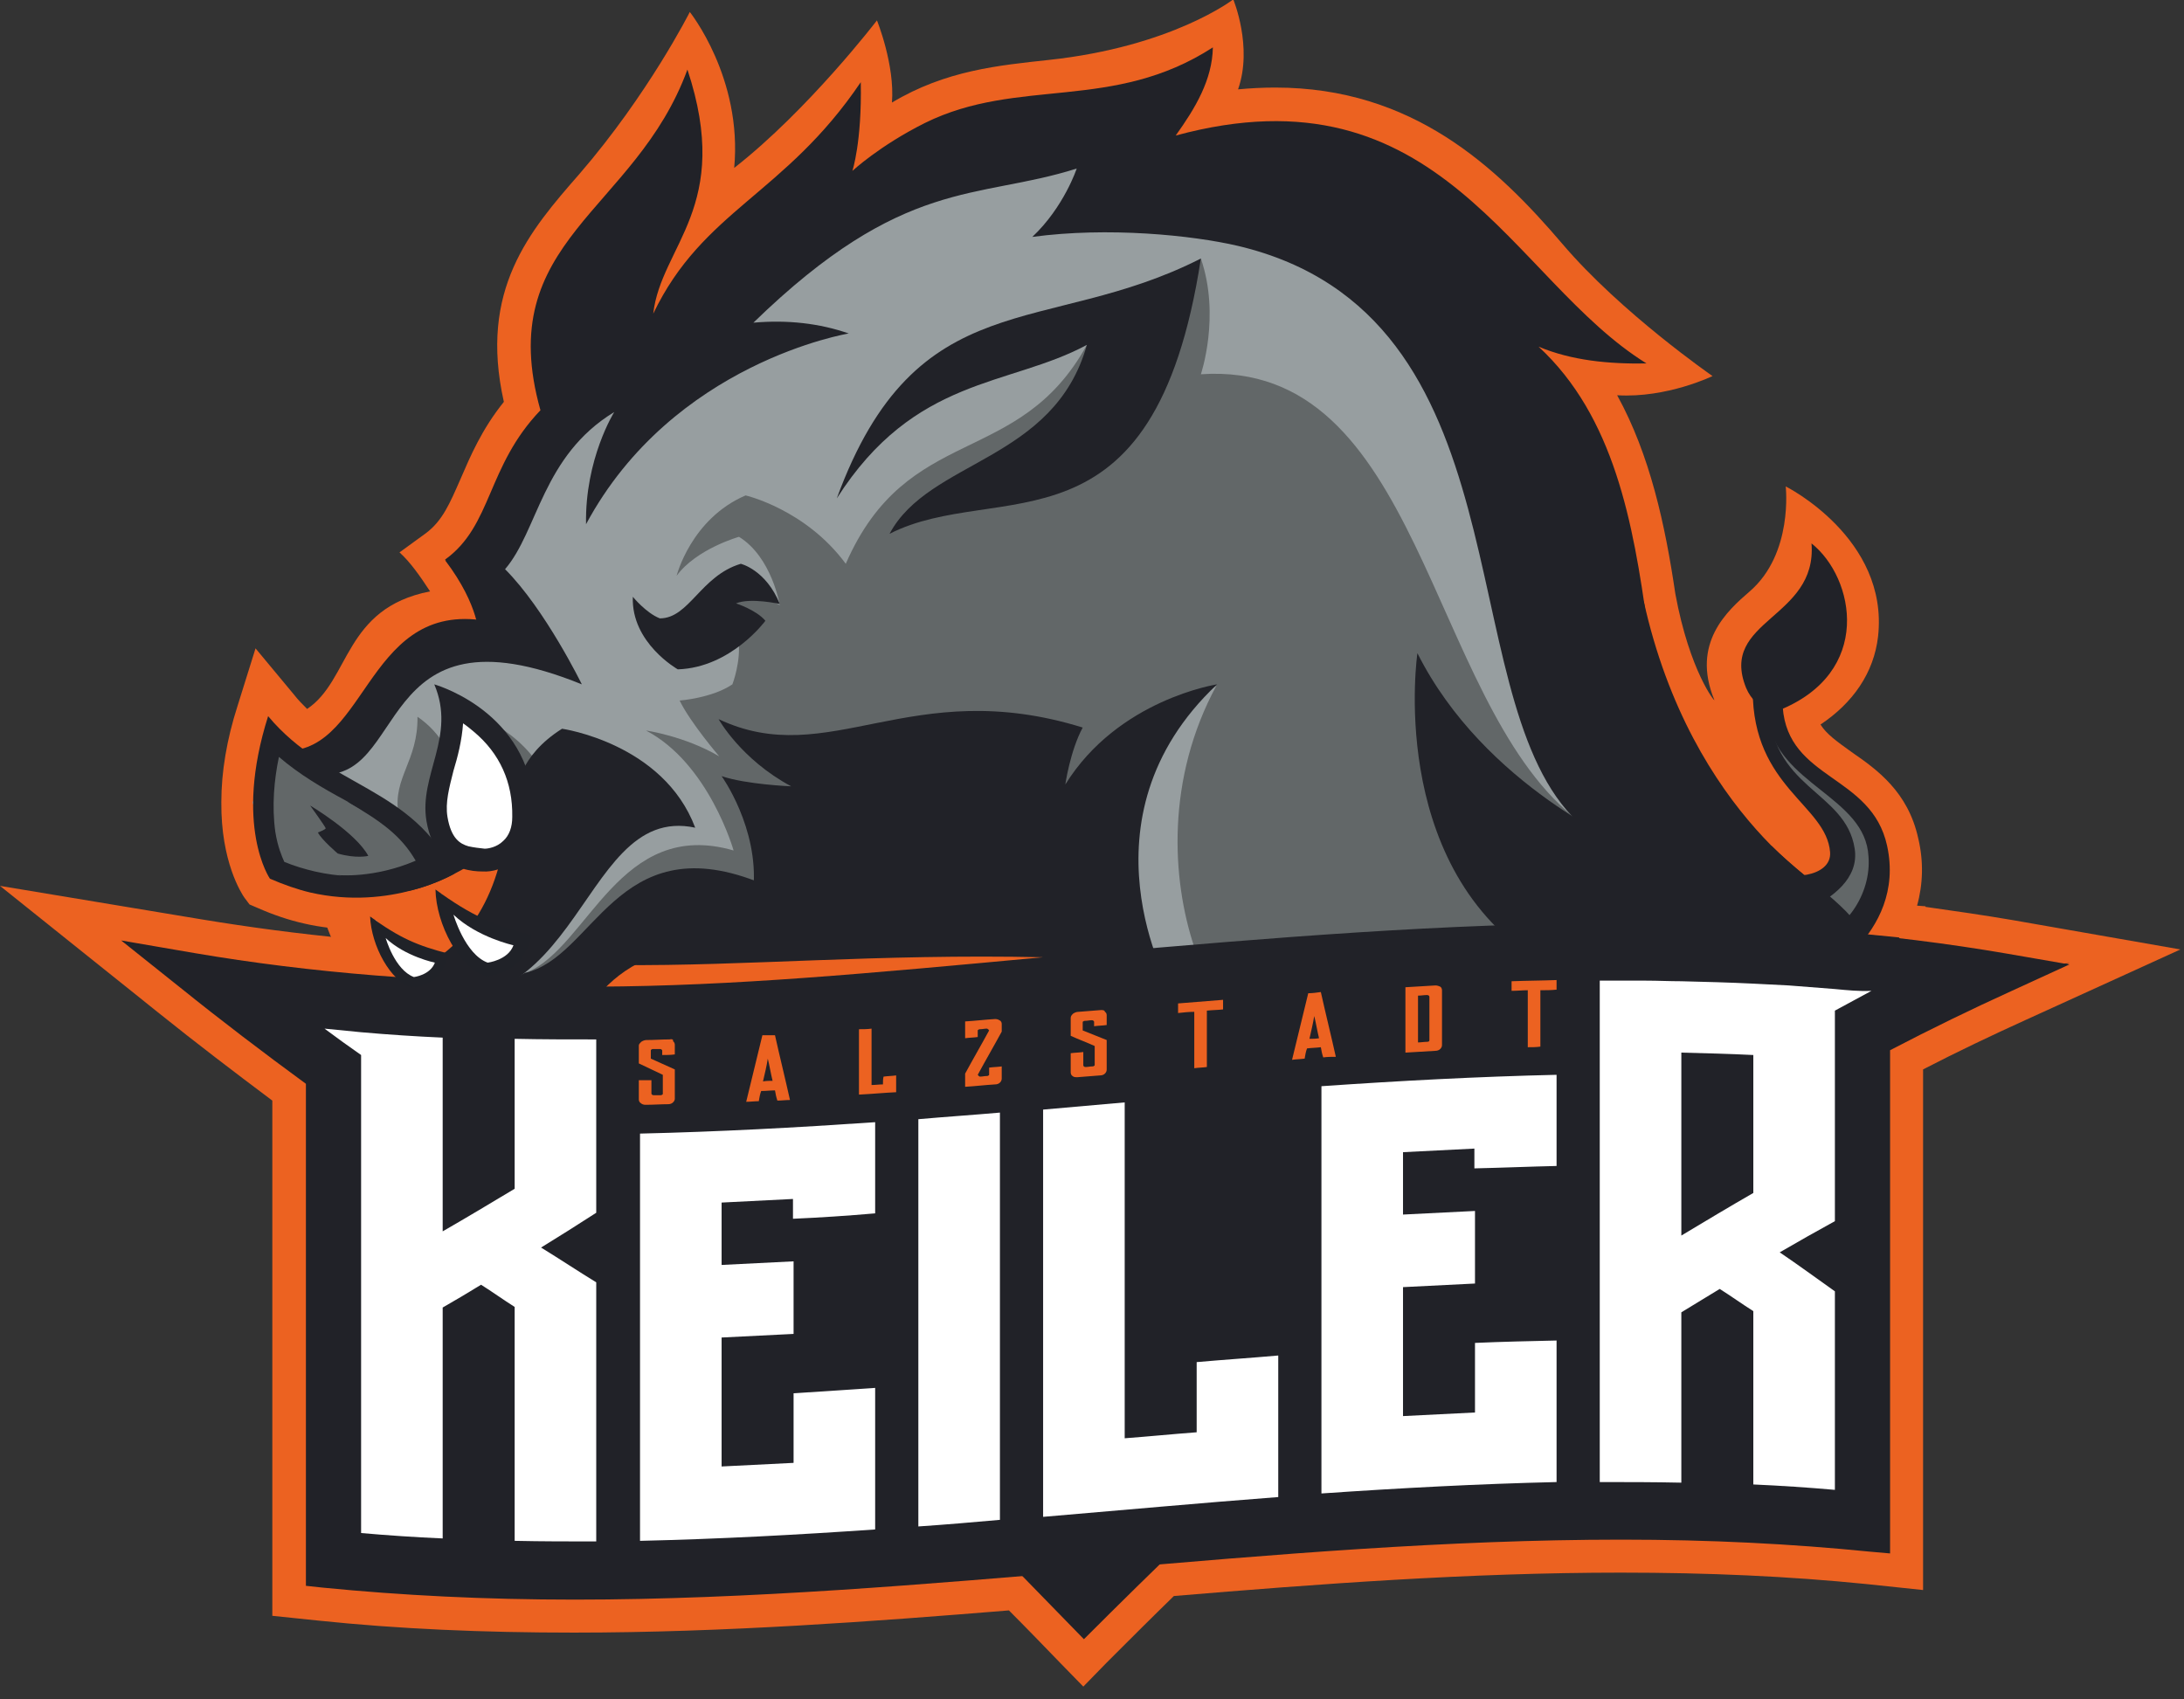 <?xml version="1.0" encoding="utf-8"?>
<!-- Generator: Adobe Illustrator 20.1.0, SVG Export Plug-In . SVG Version: 6.00 Build 0)  -->
<!DOCTYPE svg PUBLIC "-//W3C//DTD SVG 1.1//EN" "http://www.w3.org/Graphics/SVG/1.1/DTD/svg11.dtd">
<svg version="1.1" id="Ebene_1" xmlns="http://www.w3.org/2000/svg" xmlns:xlink="http://www.w3.org/1999/xlink" x="0px" y="0px"
	 viewBox="0 0 364.1 283.3" style="enable-background:new 0 0 364.1 283.3;" xml:space="preserve">
<rect x="0" y="0" width="364.1" height="283.3" fill="#333333" stroke="none"/>
<style type="text/css">
	.st0{fill:#EC6221;}
	.st1{fill:#212228;}
	.st2{fill:#979EA0;}
	.st3{opacity:0.35;}
	.st4{fill:#FFFFFF;}
	.st5{fill:#231F1F;}
	.st6{fill:#202228;}
</style>
<g>
	<path class="st0" d="M53.5,150.3c0,0,0.7,7.8,7.1,13.4l3.9-5l-2.5-7.9L53.5,150.3z"/>
	<path class="st0" d="M335.5,153.4c-4.7-0.8-9.5-1.5-14.5-2.2l0-0.1l-1.4-0.1c1-3.6,1.1-7.4,0.2-11.2c-1.7-7.8-6.9-11.5-11.1-14.4
		c-2.5-1.8-4.2-3-5.2-4.6c5.4-3.6,8.9-8.6,9.6-14.7c1.8-16.4-15.4-25-15.4-25s1.3,11.2-6,17.5c-3.7,3.2-9.8,8.6-5.9,18.1
		c0.2,0.5-4.1-4.7-6.5-17.7c-1.7-11.5-4.2-23.1-9.7-33.1c8.3,0.5,15.9-3.2,15.9-3.2s-15.2-10.5-25-22c-11-12.9-25-26.1-47.9-26.1
		c-2,0-4.1,0.1-6.2,0.3c2.5-7.1-0.8-15-0.8-15s-10.2,7.9-30.8,10.1c-8.2,0.9-17.1,1.7-26.1,7.1c0.5-6.3-2.5-13.7-2.5-13.7
		s-11.4,14.9-23.8,24.6c1.4-15-7.4-26-7.4-26S108.1,15.7,96.6,29c-8.3,9.5-16.8,19.3-12.6,38c-3.7,4.6-5.6,9.1-7.2,12.8
		c-1.8,4.1-3,7-5.8,9.1l-4.4,3.2c1.7,1.5,3.4,3.9,5.1,6.5c-14.4,2.8-13.3,14.8-20.5,19.6c-0.8-0.8-1.5-1.5-2.2-2.4l-6.4-7.7l-3,9.6
		c-1.8,5.6-2.7,11-2.7,16c-0.1,10,3.4,15.3,3.8,15.9l0.9,1.2l1.4,0.6c2.5,1.1,5.1,2,7.8,2.6c2.6,0.6,5.4,0.9,8.1,1
		c-0.2,0.5-0.4,1-0.6,1.5c-8.5-0.8-16.7-1.9-24.6-3.2L0,147.7L26.6,169c6.1,4.9,12.4,9.7,18.8,14.5v85.9l7.7,0.8
		c13.4,1.4,27.4,2,42.6,2c25.1,0,50.4-1.9,72.5-3.7c2.8,2.8,5.6,5.7,8.5,8.7l3.9,4l3.9-4c3.8-3.8,7.6-7.6,11.2-11.1
		c23.9-2,49.3-3.9,74.5-3.9c14.6,0,28,0.6,40.9,1.9l9.5,1v-86.8c5.8-3,11.5-5.7,17-8.2l25.9-11.8L335.5,153.4z"/>
	<path class="st1" d="M152.5,170.4c44.4-4.9,98.9,1.3,153-21.2c0,0-23.5-12.8-31.5-49.1l-6,54.1c-53.8,19.3-116.1,13-143.1,11.8
		C111.5,165.4,129.9,172.9,152.5,170.4z"/>
	<path class="st2" d="M108.4,66.9l12.2-17.6L161,28l31.7-2.4L245.8,43c0,0,18.6,32.7,19.3,32.7s-2.9,34-2.9,34l21,33.6
		c0,0-32.4,9.3-34.2,11.4s-55.2,5.6-55.2,5.6s-50.3,4.2-51.5,4c-1.2-0.2-39.6-5.5-41.3-5.4c-1.7,0.1-22.2,13-21.3,11.2
		c0.9-1.7,10.2-29.6,10.2-29.6l-14.2,1.9l-12.2,5.3l-16.9-1.3l-4.5-12.6l4-10.2l5,3.5l6.7-5.5l10-12.8l5.6,1.8l7-1.8l3.9-3l-2-9.7
		l-2.4-5.7L96,64.2L108.4,66.9z"/>
	<path class="st3" d="M276.7,128.2l-14.5,7.9c-24.3-20-25.3-76.2-62-73.7c0,0,3.3-9.7,0-19.3c0,0-19.1,29.9-23.5,33.9l0.9-4.6l5.5-9
		l-1.9-5.9c-11.4,20.7-29.9,12.9-40.2,36.5c-6.7-9.1-16.7-11.4-16.7-11.4c-9.1,3.9-11.5,13.4-11.5,13.4c3.3-4.5,10.4-6.5,10.4-6.5
		c5.5,3.4,6.8,11.4,6.8,11.4c-3.5-2.1-6.6-1.1-6.6-1.1l-3,2c0,0,2.4,2.3,2.7,4.8c0.5,3.6-1,7.5-1,7.5c-3.4,2.3-8.8,2.7-8.8,2.7
		c1.8,3.7,6.6,9.3,6.6,9.3c-5.8-3.4-12.2-4.3-12.2-4.3c10.5,5.5,14.6,20,14.6,20c-19-5.5-24.2,16-34.4,20.3c0,0,26.1-6.8,26.7-7.1
		c0.6-0.3,19.4-6.1,19.4-6.1l2.4-14.8l3.6-8.9l27.1-3.4c-0.4,2.5-0.6,4-0.6,4l9.5,10.7l12.8-12.3l14-9.9
		c-8.4,15.5-7.5,32.2-3.7,43.6c4.5,13.6,75.1-8,75.1-8L276.7,128.2z"/>
	<g>
		<path class="st2" d="M291.1,154.8c1.6-1.2,13.6-7.9,13.6-7.9l2-6.3l-5.4-7.4c0,0-6.7-7.6-6.8-12.7l3.5,4.3l5.5,5.4l5.8,4.1l3.3,4
			v12.5l-6.2,6.2l-4,2.4L291.1,154.8z"/>
		<path class="st3" d="M292,154.7c1.6-1.2,12.7-7.7,12.7-7.7l2-6.3l-5.4-7.4c0,0-6.7-7.6-6.8-12.7l3.5,4.3l5.5,5.4l5.8,4.1l3.3,4
			v12.5l-6.2,6.2l-4,2.4L292,154.7z"/>
		<g>
			<path class="st1" d="M291.7,154.8c0,0,19-3.5,17.5-13.3s-14.3-9.9-14.3-24.5l-2.7-1.9c0,16.2,12.3,19.1,12.9,27
				c0.3,4.2-7.3,4.9-10,2.6L291.7,154.8z"/>
			<path class="st1" d="M294.7,119.7c1.5,11.1,16.3,13.1,16.8,23.1c0.5,6.2-3.8,12.8-10.1,14.2l0.5,6.9c0,0,16-7.8,12.7-22.9
				c-2.6-11.9-16.5-10.9-17.4-23.1l-2.7-0.8L294.7,119.7z"/>
			<path class="st1" d="M296.4,118.5c0,0-3.6,0.2-5.3-3.8c-4.6-11.4,11.9-11.5,10.9-24.1C309.2,96.3,312.4,112.2,296.4,118.5
				L296.4,118.5z"/>
		</g>
	</g>
	<path class="st1" d="M180.7,273.3c-57.5-59.1-94-96.1-160.5-116.6c58,18.5,194.1,10.3,324.8,3.9
		C279.3,180.8,227.7,226.3,180.7,273.3z"/>
	<path class="st1" d="M95.8,266.7c-15,0-28.8-0.7-42-2l-2.8-0.3v-83.7c-7.1-5.2-14.2-10.6-20.9-16l-9.9-7.9l12.2,2.1
		c19.4,3.3,40.1,5,63.3,5c29,0,58.5-2.5,87-5c28.7-2.5,58.3-5,87.5-5c23.6,0,44.6,1.7,64.4,5.1l10.4,1.8l-9.6,4.4
		c-6.6,3-13.4,6.3-20.3,9.9V259l-3.4-0.3c-13-1.3-26.6-2-41.4-2c-28.9,0-58.4,2.5-87,5C154.7,264.1,125,266.7,95.8,266.7z"/>
	<path class="st1" d="M95.8,265.3c-15,0-28.7-0.7-41.9-2l-1.5-0.2v-83.2c-7.3-5.3-14.5-10.9-21.5-16.4l-5.5-4.4l6.8,1.2
		c19.5,3.4,40.3,5,63.6,5c29,0,58.5-2.5,87.1-5c28.6-2.5,58.2-5,87.4-5c23.5,0,44.5,1.6,64.1,5l5.8,1l-5.4,2.4
		c-6.8,3.1-13.9,6.6-21.1,10.3v83.4l-1.9-0.2c-13.1-1.3-26.7-2-41.6-2c-29,0-58.5,2.5-87.1,5C154.6,262.7,125,265.3,95.8,265.3z"/>
	<path class="st1" d="M32,162.1c7.4,5.9,14.8,11.5,22.1,16.9c0,27.5,0,55,0,82.5c86,8.8,171.9-14.8,257.9-6c0-27.5,0-55,0-82.5
		c7.4-3.9,14.8-7.5,22.1-10.9C233.4,144.7,132.7,179.4,32,162.1z"/>
	<path class="st4" d="M153.1,254.5c4.5-0.3,9.1-0.7,13.6-1.1c0-22.6,0-45.3,0-67.9c-4.5,0.4-9.1,0.7-13.6,1.1
		C153.1,209.2,153.1,231.9,153.1,254.5z"/>
	<path class="st4" d="M145.9,202.3c0-5.1,0-10.2,0-15.2c-13.1,0.9-26.2,1.6-39.2,1.9c0,22.6,0,45.3,0,67.9c13.1-0.3,26.2-1,39.2-1.9
		c0-7.9,0-15.7,0-23.6c-4.5,0.3-9.1,0.6-13.6,0.9c0,3.9,0,7.8,0,11.6c-4,0.2-8,0.4-12,0.6c0-7.2,0-14.3,0-21.5c4-0.2,8-0.4,12-0.6
		c0-4,0-8.1,0-12.1c-4,0.2-8,0.4-12,0.6c0-3.5,0-6.9,0-10.4c4-0.2,7.9-0.4,11.9-0.6c0,1.1,0,2.2,0,3.3
		C136.8,203,141.3,202.7,145.9,202.3z"/>
	<path class="st4" d="M199.5,227.1c4.5-0.4,9.1-0.7,13.6-1.1c0,7.9,0,15.7,0,23.6c-13.1,1-26.2,2.2-39.2,3.3c0-22.6,0-45.3,0-67.9
		c4.5-0.4,9.1-0.8,13.6-1.2c0,18.7,0,37.3,0,56c4-0.3,8-0.7,12-1"/>
	<path class="st4" d="M259.5,194.4c0-5.1,0-10.2,0-15.2c-13.1,0.3-26.2,1-39.2,1.9c0,22.6,0,45.3,0,67.9c13.1-0.9,26.2-1.6,39.2-1.9
		c0-7.9,0-15.7,0-23.6c-4.5,0.1-9.1,0.2-13.6,0.4c0,3.9,0,7.8,0,11.6c-4,0.2-8,0.4-12,0.6c0-7.2,0-14.3,0-21.5c4-0.2,8-0.4,12-0.6
		c0-4,0-8.1,0-12.1c-4,0.2-8,0.4-12,0.6c0-3.5,0-6.9,0-10.4c4-0.2,7.9-0.4,11.9-0.6c0,1.1,0,2.2,0,3.3
		C250.4,194.7,255,194.5,259.5,194.4z"/>
	<path class="st4" d="M305.9,164.9c-2.6-0.2-5.1-0.4-7.7-0.6c-2-0.1-3.9-0.2-5.9-0.3c-4-0.2-8-0.3-12-0.4c-2,0-3.9-0.1-5.9-0.1
		c-2.6,0-5.1,0-7.7,0c0,27.9,0,55.7,0,83.6c4.5,0,9.1,0,13.6,0.1c0-9.5,0-18.9,0-28.4c2.1-1.3,4.3-2.6,6.4-3.9
		c1.9,1.2,3.7,2.5,5.6,3.7c0,9.6,0,19.3,0,28.9c4.5,0.2,9.1,0.5,13.6,0.9c0-6.8,0-13.6,0-20.4c0-3.9,0-7.8,0-11.7c0-0.3,0-0.6,0-1
		c-3.1-2.2-6.1-4.4-9.2-6.5c3.1-1.8,6.1-3.5,9.2-5.2c0-0.3,0-0.6,0-1c0-3.9,0-7.8,0-11.7c0-7.5,0-15,0-22.4c2-1.1,4.1-2.2,6.1-3.3
		C310,165.3,308,165.1,305.9,164.9z M292.3,198.9c-4,2.3-8,4.7-12,7.1c0-10.2,0-20.3,0-30.5c4,0.1,8,0.2,12,0.4
		C292.3,183.6,292.3,191.2,292.3,198.9z"/>
	<path class="st3" d="M46,124.6l13.8,8.5l9.1,4.9c0,0,2.2,4.1,2.2,4.1s1,3.9,1,3.9s-10,2.4-10.3,2.4c-0.3,0-11.9-1-12.1-1
		c-0.2,0-4.2-3.8-4.4-4s-0.7-9.7-0.7-9.7L46,124.6z"/>
	<path class="st3" d="M66.4,135.6c-0.9-6,3.3-8.7,3.2-16.1c1.9,1.3,3.5,3,4.7,5.1l3.7-5.9c0,0,9.2,2.8,13,11
		c3.8,8.2-12.1,12-12.1,12l-6.3,1.9L66.4,135.6z"/>
	<path class="st1" d="M52.8,129c15.5,2.1,9-29.2,44.2-14.9c0,0-6.1-12.5-12.8-19.2c5.5-6.4,6.2-18.9,18.2-26.2c0,0-4.9,7.8-4.7,18.7
		c14.5-27,43.8-31.8,43.8-31.8c-4.9-1.7-10.2-2.3-15.9-1.8c25.1-24.4,37.2-20.4,53.9-25.7c0,0-2.1,6.4-7.4,11.4
		c12.6-1.7,26.6-0.3,34.3,1.5c48.4,11.5,35.3,73.7,55.7,95.1c0,0,1.1,23-9,18.1c12.9,12.7,15.7-3.7,34.9-6.3
		c-18.8-19.3-6.3-66.8-31.5-90.1c5.5,2.3,11.6,2.9,18,2.8c-22.5-13.9-34.3-50-78.5-38c3.3-4.6,6.1-9.3,6.2-14.7
		c-16.7,10.8-32.4,4.9-48,12.6c-7.6,3.8-12.1,8-12.1,8s1.6-4.8,1.4-14.8c-12.7,18.8-26.3,21.3-34.6,38.6
		c1.3-11.4,13.3-17.8,5.7-40.7C105.9,35.4,82.1,40,90.1,68.4c-9,9.4-8,19.2-15.9,24.9c2.3,3.2,8.7,5.9,9.8,10.9
		c-22.1-6.3-22.1,19.3-35,20.9L52.8,129z"/>
	<path class="st1" d="M139.5,83.1c13.3-36.3,34.8-26.8,60.7-40C192.4,94,166.3,79.8,148.3,89c6.6-12.4,27.4-12,32.9-31.5
		C168.2,64.5,152.5,62.7,139.5,83.1z"/>
	<path class="st1" d="M105.5,99.5c0,0,2.2,2.7,4.5,3.6c4.9,0,6.8-7.1,13.5-9.1c0,0,4.2,1,6.5,6.7c0,0-4.9-1.1-7.3-0.1
		c0,0,3.4,1.1,4.9,2.9c0,0-5.7,7.8-14.6,8.1C113,111.6,105.2,107.2,105.5,99.5z"/>
	<path class="st1" d="M46.5,126.2c3.5,3,7.3,5.2,11,7.2c5.3,3,10,5.6,13.4,10.7c-3.8,1.4-10.5,3-18.4,1.2c-1.7-0.4-3.4-0.9-5.1-1.6
		c-0.4-0.9-1.1-2.5-1.5-5C45.3,134.4,45.7,130,46.5,126.2 M44.7,119.4c-5.8,18.3,0.3,27.1,0.3,27.1c2.3,1,4.6,1.8,6.7,2.3
		c13.5,3.1,24-3.1,24-3.1C68.9,131.1,54.6,131.3,44.7,119.4L44.7,119.4z"/>
	<path class="st1" d="M51.7,134.3c0,0,7.6,4.5,9.7,8.4c0,0-2,0.5-5.1-0.4c0,0-2.7-2.3-3.3-3.5c0,0,1.3-0.5,1.3-0.7
		C54.3,137.9,51.7,134.3,51.7,134.3z"/>
	<path class="st1" d="M56.4,145.9c0,0,5.9,0.6,12.9-2.4c-2.5-4.3-5.9-6.6-11.3-9.8c0,0,7,1.7,7.2,1.9c0.2,0.2,5.9,6,5.9,6l2.3,3.2
		l-5.7,1.6c0,0-6,1.3-6.3,1.2C61.1,147.5,56.4,145.9,56.4,145.9z"/>
	<path class="st1" d="M86.2,131.7c0,0,0.2-5.6,7.5-10.2c0,0,16.9,2.4,22.2,16.5c-20.4-4.4-18.6,39.8-53.6,25.9
		c13.2-2.2,19.8-11.8,21.8-23.7c0,0-7.6,6.4-15.4,8.2c-6.9,1.6,3.7-4.9,3.7-4.9l-1.1-1.9l3.7-1.4l4.6,1l3.4-0.6l2.6-2.3l0.8-3.8
		L86.2,131.7z"/>
	<path class="st1" d="M62.4,164c0,0,0.9,11.6,8.7,17.2c0,0,11.2,4.5,22-0.1c0,0,1.8-21.3,19.2-17.3c3.3,0.7,5.8,2.1,7.7,3.9
		c7.3-3.2,23.3-5,23.3-5l0.9-8.6l-18.2-7.2c-23.2-8.9-27,12.8-38.5,15.3l-6.9,3.8l-9.8,0.5L62.4,164z"/>
	<path class="st4" d="M78.4,142.9l-4.8-3.5c0,0-0.2-7.7,0-8.5s2.6-12.5,2.6-12.5l5.2,4l5.7,6.6l-0.2,7.4l-1.1,4l-3.7,3.3L78.4,142.9
		z"/>
	<path class="st5" d="M221.7,109.1"/>
	<path class="st1" d="M195.1,164.8c0,0-16.1-28.2,7.8-50.7c0,0-16.5,2.5-25.3,16.7c0,0,0.8-5.6,2.9-9.5c-28.7-8.9-42.3,7.3-60.7-1.4
		c0,0,3.7,6.7,12.1,11.2c0,0-7.5-0.3-11.6-1.7c0,0,6.2,8.6,5.3,18.8c-0.9,10.2-29.8,17.1-29.8,17.1l45.8,1.6c0,0,19.2,1.6,19.5,1.6
		c0.3,0,19.4-2.9,19.4-2.9L195.1,164.8z"/>
	<path class="st1" d="M271.6,141.2c0,0-24.1-10-35.3-32.3c0,0-5.1,34.6,19.4,50.8L271.6,141.2z"/>
	<g>
		<path class="st0" d="M147.2,180.8c-0.6,0-1.3,0.1-1.9,0.1c0-3.1,0-6.2,0-9.4c-0.7,0.1-1.4,0.1-2.1,0.1c0,3.6,0,7.3,0,10.9
			c2.1-0.1,4.1-0.3,6.2-0.4c0-0.9,0-1.9,0-2.8c-0.7,0.1-1.4,0.1-2.1,0.2C147.2,179.9,147.2,180.3,147.2,180.8z"/>
		<path class="st0" d="M218.1,165.6c-0.9,3.7-1.8,7.4-2.7,11.1c0.7-0.1,1.4-0.1,2.1-0.2c0.1-0.6,0.2-1.2,0.4-1.7
			c0.8-0.1,1.5-0.1,2.3-0.2c0.1,0.6,0.2,1.1,0.4,1.7c0.7-0.1,1.4-0.1,2.1-0.1c-0.8-3.6-1.7-7.2-2.5-10.8
			C219.5,165.5,218.8,165.6,218.1,165.6z M218.3,173.2c0.3-1.3,0.6-2.6,0.8-3.8c0.3,1.2,0.5,2.5,0.8,3.7
			C219.4,173.2,218.8,173.2,218.3,173.2z"/>
		<path class="st0" d="M165.9,169.9c-1.7,0.1-3.3,0.3-5,0.4c0,0.9,0,1.9,0,2.8c0.7-0.1,1.4-0.1,2.1-0.2c0-0.3,0-0.6,0-1
			c0-0.1,0-0.2,0.1-0.2c0.1-0.1,0.2-0.1,0.3-0.1c0.4,0,0.7-0.1,1.1-0.1c0.1,0,0.1,0,0.2,0.1c0.1,0,0.1,0.1,0.1,0.1c0,0,0,0,0.1,0.1
			c-1.3,2.4-2.7,4.8-4,7.2c0,0.7,0,1.5,0,2.2c1.7-0.1,3.3-0.3,5-0.4c0.3,0,0.6-0.1,0.8-0.3c0.2-0.2,0.3-0.4,0.3-0.7c0-0.7,0-1.3,0-2
			c-0.7,0.1-1.4,0.1-2.1,0.2c0,0.4,0,0.7,0,1.1c0,0.1,0,0.2-0.1,0.2c-0.1,0.1-0.2,0.1-0.3,0.1c-0.4,0-0.7,0.1-1.1,0.1
			c-0.1,0-0.1,0-0.2-0.1c-0.1,0-0.1-0.1-0.1-0.1c0,0,0,0-0.1-0.1c1.3-2.4,2.7-4.8,4-7.2c0-0.4,0-0.9,0-1.3c0-0.2-0.1-0.5-0.4-0.6
			C166.5,170,166.2,169.9,165.9,169.9z"/>
		<path class="st0" d="M183.6,168.4c-1.3,0.1-2.5,0.2-3.8,0.3c-0.3,0-0.6,0.1-0.9,0.3c-0.2,0.2-0.4,0.4-0.4,0.7c0,1,0,2,0,3
			c1.3,0.6,2.7,1.1,4,1.7c0,1,0,2.1,0,3.1c0,0.1,0,0.2-0.1,0.2c-0.1,0.1-0.2,0.1-0.3,0.1c-0.4,0-0.7,0.1-1.1,0.1
			c-0.1,0-0.2,0-0.3-0.1c-0.1-0.1-0.1-0.1-0.1-0.2c0-0.7,0-1.5,0-2.2c-0.7,0.1-1.4,0.1-2.1,0.2c0,1.1,0,2.1,0,3.2
			c0,0.2,0.1,0.5,0.3,0.6c0.2,0.2,0.5,0.2,0.8,0.2c1.3-0.1,2.6-0.2,3.8-0.3c0.3,0,0.6-0.1,0.8-0.3c0.2-0.2,0.3-0.4,0.3-0.7
			c0-1.6,0-3.3,0-4.9c-1.3-0.5-2.7-1.1-4-1.6c0-0.4,0-0.9,0-1.3c0-0.1,0-0.2,0.1-0.2c0.1-0.1,0.2-0.1,0.3-0.1c0.4,0,0.7-0.1,1.1-0.1
			c0.1,0,0.2,0,0.3,0.1c0.1,0.1,0.1,0.1,0.1,0.2c0,0.2,0,0.4,0,0.7c0.7-0.1,1.4-0.1,2.1-0.2c0-0.5,0-1.1,0-1.6
			c0-0.3-0.1-0.5-0.3-0.6C184.2,168.5,184,168.4,183.6,168.4z"/>
		<path class="st0" d="M196.4,168.9c0.9-0.1,1.8-0.2,2.7-0.2c0,3.1,0,6.2,0,9.4c0.7-0.1,1.4-0.1,2.1-0.2c0-3.1,0-6.2,0-9.4
			c0.9-0.1,1.8-0.1,2.7-0.2c0-0.5,0-1,0-1.6c-2.5,0.2-5,0.4-7.5,0.6C196.4,167.9,196.4,168.4,196.4,168.9z"/>
		<path class="st0" d="M254.7,174.6c0.7,0,1.4,0,2.1-0.1c0-3.1,0-6.2,0-9.4c0.9,0,1.8,0,2.7-0.1c0-0.5,0-1,0-1.6
			c-2.5,0.1-5,0.1-7.5,0.2c0,0.5,0,1,0,1.6c0.9,0,1.8-0.1,2.7-0.1C254.7,168.4,254.7,171.5,254.7,174.6z"/>
		<path class="st0" d="M127.1,172.6c-0.9,3.7-1.8,7.4-2.7,11.1c0.7,0,1.4-0.1,2.1-0.1c0.1-0.6,0.2-1.2,0.4-1.7
			c0.8,0,1.5-0.1,2.3-0.1c0.1,0.6,0.2,1.1,0.4,1.7c0.7,0,1.4-0.1,2.1-0.1c-0.8-3.6-1.7-7.2-2.5-10.8
			C128.4,172.6,127.7,172.6,127.1,172.6z M127.2,180.3c0.3-1.3,0.6-2.5,0.8-3.8c0.3,1.2,0.5,2.5,0.8,3.7
			C128.3,180.2,127.8,180.2,127.2,180.3z"/>
		<path class="st0" d="M111.6,173.3c-1.3,0-2.5,0.1-3.8,0.1c-0.3,0-0.6,0.1-0.9,0.3c-0.2,0.2-0.4,0.4-0.4,0.6c0,1,0,2,0,3
			c1.3,0.6,2.7,1.3,4,1.9c0,1,0,2.1,0,3.1c0,0.1,0,0.2-0.1,0.2c-0.1,0.1-0.2,0.1-0.3,0.1c-0.4,0-0.7,0-1.1,0c-0.1,0-0.2,0-0.3-0.1
			c-0.1-0.1-0.1-0.1-0.1-0.2c0-0.7,0-1.5,0-2.2c-0.7,0-1.4,0-2.1,0c0,1.1,0,2.1,0,3.2c0,0.2,0.1,0.5,0.3,0.6
			c0.2,0.2,0.5,0.3,0.8,0.3c1.3,0,2.6-0.1,3.8-0.1c0.3,0,0.6-0.1,0.8-0.3c0.2-0.2,0.3-0.4,0.3-0.6c0-1.6,0-3.3,0-4.9
			c-1.3-0.6-2.7-1.2-4-1.8c0-0.4,0-0.9,0-1.3c0-0.1,0-0.2,0.1-0.2c0.1-0.1,0.2-0.1,0.3-0.1c0.4,0,0.7,0,1.1,0c0.1,0,0.2,0,0.3,0.1
			c0.1,0.1,0.1,0.1,0.1,0.2c0,0.2,0,0.4,0,0.7c0.7,0,1.4,0,2.1-0.1c0-0.5,0-1.1,0-1.6c0-0.2-0.1-0.5-0.3-0.6
			C112.3,173.3,112,173.2,111.6,173.3z"/>
		<path class="st0" d="M239.3,164.3c-1.7,0.1-3.3,0.2-5,0.3c0,3.6,0,7.3,0,10.9c1.7-0.1,3.3-0.2,5-0.3c0.3,0,0.6-0.1,0.8-0.3
			c0.2-0.2,0.3-0.4,0.3-0.7c0-3,0-6.1,0-9.1c0-0.2-0.1-0.5-0.3-0.6C239.9,164.4,239.6,164.3,239.3,164.3z M238.3,173.4
			c0,0.2-0.1,0.3-0.4,0.3c-0.5,0-1,0.1-1.5,0.1c0-2.6,0-5.2,0-7.8c0.5,0,1-0.1,1.5-0.1c0.2,0,0.4,0.1,0.4,0.3
			C238.3,168.6,238.3,171,238.3,173.4z"/>
	</g>
	<path class="st1" d="M316.6,156.3c-7.1-0.7-28.6-3-49.9-2.5l10,4.9l28.1,0.8l12.8-0.6L316.6,156.3z"/>
	<path class="st0" d="M173.9,159.6c-29.2,2.7-51.6,4.8-74.4,4.9l3.8-3.6C124.2,161.1,146.1,159,173.9,159.6z"/>
	<path class="st1" d="M93.1,181.1c0,0,1.9-16.5,15.8-21.6l-5.6-4.2l-11.9,13.2l-1,8.3L93.1,181.1z"/>
	<g>
		<path class="st4" d="M81,161.6c-4.3-1.6-6.4-8.4-6.4-8.7l-1.1-3.9l3,2.8c3.7,3.5,9.5,4.8,9.5,4.8l1.3,0.3l-0.5,1.2
			c-1.2,3.1-5.1,3.6-5.2,3.6l-0.3,0L81,161.6z"/>
		<path class="st6" d="M75.6,152.5c4,3.8,10,5.1,10,5.1c-0.9,2.5-4.3,2.9-4.3,2.9C77.5,159.1,75.6,152.5,75.6,152.5 M81.1,162.8
			l0.5-0.1c1.8-0.2,5-1.4,6.2-4.4l0.9-2.4c-6.3-1.6-10.1-3.2-16.1-7.6C72.7,154.1,76.6,161.5,81.1,162.8z"/>
	</g>
	<g>
		<path class="st4" d="M68.7,163.7c-3.5-1.3-5.2-6.9-5.2-7.1l-0.9-3.2l2.4,2.3c3,2.8,7.7,3.9,7.7,3.9l1,0.2l-0.4,1
			c-1,2.5-4.1,2.9-4.3,3l-0.2,0L68.7,163.7z"/>
		<path class="st6" d="M64.3,156.4c3.3,3.1,8.2,4.1,8.2,4.1c-0.8,2.1-3.5,2.4-3.5,2.4C65.8,161.7,64.3,156.4,64.3,156.4 M68.7,164.7
			l0.4-0.1c1.4-0.2,4.1-1.1,5-3.6l0.7-2c-5.1-1.3-8.2-2.6-13.1-6.2C61.9,157.7,65.1,163.6,68.7,164.7z"/>
	</g>
	<path class="st1" d="M80,106.2c-0.3-0.2,0.1-5-5.8-12.8c0,0,4.5,1.2,4.7,1.4c0.2,0.2,4.1,4.7,4.3,5.1c0.2,0.4,2,4.1,1.9,4.5
		s-1.2,1.8-1.2,1.8H80z"/>
	<path class="st4" d="M85.8,198.2c-4,2.4-8,4.8-12,7.1c0-10.8,0-21.5,0-32.3c-4.5-0.2-9.1-0.5-13.6-0.9c-2-0.2-4.1-0.4-6.1-0.6
		c2,1.5,4.1,3,6.1,4.4c0,26.6,0,53.1,0,79.7c4.5,0.4,9.1,0.7,13.6,0.9c0-12.8,0-25.7,0-38.5c2.1-1.2,4.3-2.5,6.4-3.8
		c1.9,1.2,3.7,2.5,5.6,3.7c0,13,0,26,0,39c4.5,0.1,9.1,0.1,13.6,0.1c0-6.8,0-13.6,0-20.4c0-7.3,0-14.5,0-21.8c0-0.3,0-0.6,0-1
		c-3.1-1.9-6.1-3.9-9.2-5.8c3.1-1.9,6.1-3.8,9.2-5.8c0-0.3,0-0.6,0-1c0-3.9,0-7.8,0-11.7c0-5.4,0-10.8,0-16.2c-4.5,0-9.1,0-13.6-0.1
		C85.8,181.6,85.8,189.9,85.8,198.2z"/>
	<path class="st1" d="M295.3,141c7.4,7.2,14.9,11.1,16.3,17.2c1.3,6.2-24.2-1.2-24-1.6C287.8,156.2,295.3,141,295.3,141z"/>
	<path class="st1" d="M77.2,120.6c0.6,0.4,1.2,0.9,1.8,1.4c4.3,3.6,6.5,8.4,6.4,14.2c0,1.7-0.5,3.1-1.5,4c-1.1,1.1-2.6,1.3-3.1,1.3
		c-0.9-0.1-1.8-0.2-2.7-0.4c-1.4-0.4-2.9-1.3-3.5-4.9c-0.4-2.4,0.3-4.9,1-7.7C76.3,126.2,77,123.5,77.2,120.6 M72.4,114.1
		C72.3,114.1,72.3,114.1,72.4,114.1c3.7,8.7-2.6,15.1-1.3,22.8c0.9,5.2,3.5,7.1,6,7.9c1.2,0.4,2.4,0.5,3.4,0.5
		c2.9,0.2,8.5-2.1,8.6-9.1C89.2,119.4,73.7,114.5,72.4,114.1L72.4,114.1z"/>
</g>
</svg>
